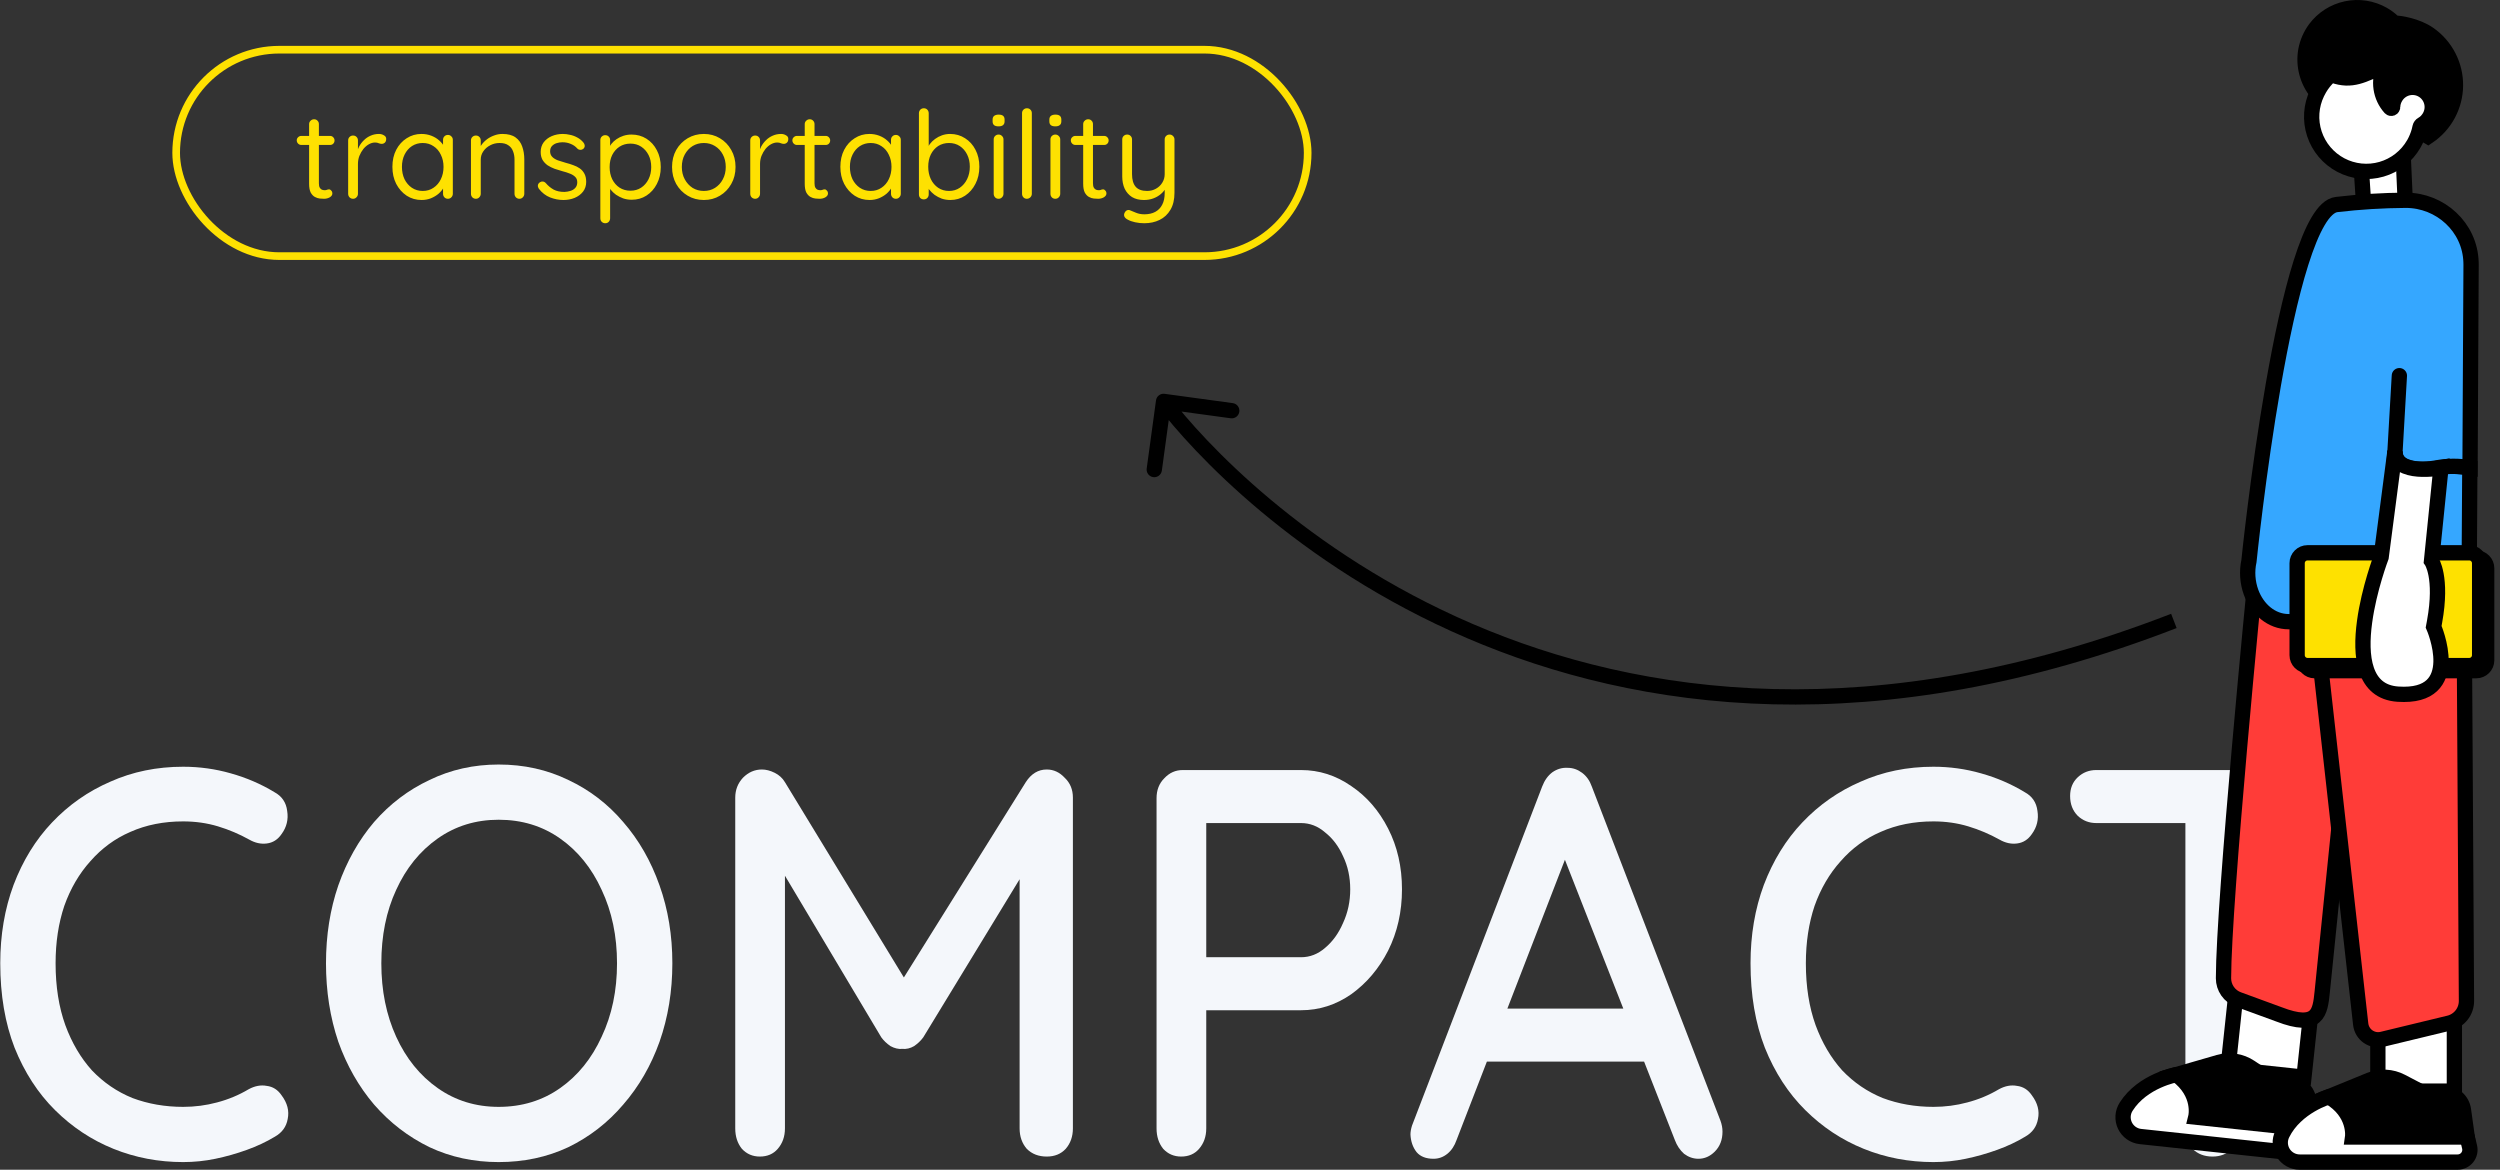 <svg width="327" height="153" viewBox="0 0 327 153" fill="none" xmlns="http://www.w3.org/2000/svg">
<rect x="0" y="0" width="327" height="153" fill="#333333" stroke="none"/>
<rect x="23.043" y="6.5" width="148" height="27" rx="13.5" stroke="#FEE101"/>
<path d="M39.407 17.776H43.167C43.338 17.776 43.476 17.835 43.583 17.952C43.7 18.069 43.759 18.208 43.759 18.368C43.759 18.539 43.7 18.683 43.583 18.8C43.476 18.907 43.338 18.96 43.167 18.96H39.407C39.247 18.96 39.108 18.901 38.991 18.784C38.874 18.667 38.815 18.523 38.815 18.352C38.815 18.192 38.874 18.059 38.991 17.952C39.108 17.835 39.247 17.776 39.407 17.776ZM41.087 15.6C41.268 15.6 41.418 15.664 41.535 15.792C41.652 15.909 41.711 16.059 41.711 16.24V23.968C41.711 24.224 41.748 24.416 41.823 24.544C41.898 24.672 41.994 24.763 42.111 24.816C42.239 24.859 42.362 24.88 42.479 24.88C42.586 24.88 42.676 24.864 42.751 24.832C42.836 24.789 42.932 24.768 43.039 24.768C43.146 24.768 43.242 24.821 43.327 24.928C43.423 25.024 43.471 25.152 43.471 25.312C43.471 25.504 43.359 25.669 43.135 25.808C42.911 25.936 42.66 26 42.383 26C42.234 26 42.047 25.989 41.823 25.968C41.61 25.947 41.396 25.877 41.183 25.76C40.97 25.643 40.788 25.451 40.639 25.184C40.5 24.907 40.431 24.523 40.431 24.032V16.24C40.431 16.059 40.495 15.909 40.623 15.792C40.751 15.664 40.906 15.6 41.087 15.6ZM46.179 26C45.998 26 45.843 25.936 45.715 25.808C45.598 25.68 45.539 25.525 45.539 25.344V18.368C45.539 18.187 45.598 18.037 45.715 17.92C45.843 17.792 45.998 17.728 46.179 17.728C46.371 17.728 46.526 17.792 46.644 17.92C46.761 18.037 46.819 18.187 46.819 18.368V20.48L46.627 20.144C46.691 19.813 46.803 19.493 46.964 19.184C47.134 18.864 47.347 18.581 47.603 18.336C47.859 18.08 48.153 17.883 48.483 17.744C48.814 17.595 49.177 17.52 49.572 17.52C49.806 17.52 50.02 17.579 50.212 17.696C50.414 17.803 50.516 17.957 50.516 18.16C50.516 18.384 50.457 18.549 50.34 18.656C50.222 18.763 50.089 18.816 49.94 18.816C49.801 18.816 49.667 18.789 49.539 18.736C49.411 18.672 49.252 18.64 49.059 18.64C48.793 18.64 48.526 18.715 48.26 18.864C48.004 19.003 47.764 19.205 47.539 19.472C47.326 19.739 47.15 20.043 47.011 20.384C46.883 20.715 46.819 21.072 46.819 21.456V25.344C46.819 25.525 46.755 25.68 46.627 25.808C46.51 25.936 46.361 26 46.179 26ZM58.59 17.648C58.771 17.648 58.92 17.712 59.038 17.84C59.166 17.957 59.23 18.107 59.23 18.288V25.344C59.23 25.525 59.166 25.68 59.038 25.808C58.92 25.936 58.771 26 58.59 26C58.398 26 58.243 25.936 58.126 25.808C58.008 25.68 57.95 25.525 57.95 25.344V23.824L58.254 23.792C58.254 24.027 58.174 24.283 58.014 24.56C57.854 24.837 57.635 25.099 57.358 25.344C57.081 25.579 56.75 25.776 56.366 25.936C55.992 26.085 55.587 26.16 55.15 26.16C54.425 26.16 53.774 25.973 53.198 25.6C52.622 25.216 52.163 24.699 51.822 24.048C51.491 23.397 51.326 22.656 51.326 21.824C51.326 20.981 51.491 20.24 51.822 19.6C52.163 18.949 52.622 18.443 53.198 18.08C53.774 17.707 54.414 17.52 55.118 17.52C55.577 17.52 56.003 17.595 56.398 17.744C56.792 17.893 57.134 18.096 57.422 18.352C57.721 18.608 57.95 18.891 58.11 19.2C58.281 19.509 58.366 19.819 58.366 20.128L57.95 20.032V18.288C57.95 18.107 58.008 17.957 58.126 17.84C58.243 17.712 58.398 17.648 58.59 17.648ZM55.294 24.976C55.827 24.976 56.297 24.837 56.702 24.56C57.118 24.283 57.438 23.909 57.662 23.44C57.897 22.96 58.014 22.421 58.014 21.824C58.014 21.237 57.897 20.709 57.662 20.24C57.438 19.76 57.118 19.387 56.702 19.12C56.297 18.843 55.827 18.704 55.294 18.704C54.771 18.704 54.302 18.837 53.886 19.104C53.48 19.371 53.16 19.739 52.926 20.208C52.691 20.677 52.574 21.216 52.574 21.824C52.574 22.421 52.686 22.96 52.91 23.44C53.145 23.909 53.465 24.283 53.87 24.56C54.286 24.837 54.761 24.976 55.294 24.976ZM65.714 17.52C66.439 17.52 67.01 17.669 67.426 17.968C67.842 18.267 68.135 18.667 68.306 19.168C68.487 19.669 68.578 20.229 68.578 20.848V25.344C68.578 25.525 68.514 25.68 68.386 25.808C68.269 25.936 68.119 26 67.938 26C67.757 26 67.602 25.936 67.474 25.808C67.357 25.68 67.298 25.525 67.298 25.344V20.88C67.298 20.475 67.234 20.112 67.106 19.792C66.989 19.461 66.786 19.2 66.498 19.008C66.221 18.805 65.837 18.704 65.346 18.704C64.898 18.704 64.487 18.805 64.114 19.008C63.741 19.2 63.442 19.461 63.218 19.792C62.994 20.112 62.882 20.475 62.882 20.88V25.344C62.882 25.525 62.818 25.68 62.69 25.808C62.573 25.936 62.423 26 62.242 26C62.061 26 61.906 25.936 61.778 25.808C61.661 25.68 61.602 25.525 61.602 25.344V18.368C61.602 18.187 61.661 18.037 61.778 17.92C61.906 17.792 62.061 17.728 62.242 17.728C62.434 17.728 62.589 17.792 62.706 17.92C62.823 18.037 62.882 18.187 62.882 18.368V19.504L62.562 19.856C62.615 19.579 62.738 19.301 62.93 19.024C63.122 18.736 63.362 18.48 63.65 18.256C63.938 18.032 64.258 17.856 64.61 17.728C64.962 17.589 65.33 17.52 65.714 17.52ZM70.482 24.688C70.386 24.549 70.343 24.405 70.354 24.256C70.364 24.096 70.455 23.957 70.626 23.84C70.732 23.765 70.855 23.733 70.994 23.744C71.143 23.755 71.276 23.824 71.394 23.952C71.692 24.304 72.034 24.587 72.418 24.8C72.802 25.003 73.271 25.104 73.826 25.104C74.082 25.093 74.338 25.051 74.594 24.976C74.85 24.901 75.063 24.773 75.234 24.592C75.415 24.4 75.506 24.149 75.506 23.84C75.506 23.541 75.415 23.307 75.234 23.136C75.052 22.955 74.818 22.811 74.53 22.704C74.242 22.587 73.927 22.485 73.586 22.4C73.234 22.304 72.887 22.197 72.546 22.08C72.204 21.952 71.895 21.797 71.618 21.616C71.351 21.424 71.132 21.189 70.962 20.912C70.802 20.624 70.722 20.277 70.722 19.872C70.722 19.392 70.85 18.976 71.106 18.624C71.372 18.272 71.724 18 72.162 17.808C72.61 17.616 73.095 17.52 73.618 17.52C73.916 17.52 74.226 17.557 74.546 17.632C74.876 17.696 75.196 17.813 75.506 17.984C75.815 18.144 76.087 18.368 76.322 18.656C76.418 18.763 76.471 18.896 76.482 19.056C76.492 19.216 76.423 19.36 76.274 19.488C76.156 19.573 76.023 19.611 75.874 19.6C75.735 19.589 75.618 19.536 75.522 19.44C75.298 19.173 75.015 18.971 74.674 18.832C74.343 18.683 73.975 18.608 73.57 18.608C73.314 18.608 73.063 18.645 72.818 18.72C72.572 18.795 72.364 18.923 72.194 19.104C72.034 19.275 71.954 19.515 71.954 19.824C71.964 20.112 72.06 20.347 72.242 20.528C72.423 20.709 72.668 20.859 72.978 20.976C73.287 21.083 73.628 21.189 74.002 21.296C74.343 21.381 74.668 21.483 74.978 21.6C75.298 21.707 75.586 21.851 75.842 22.032C76.098 22.213 76.3 22.448 76.45 22.736C76.599 23.013 76.674 23.365 76.674 23.792C76.674 24.283 76.535 24.709 76.258 25.072C75.98 25.424 75.612 25.696 75.154 25.888C74.706 26.069 74.22 26.16 73.698 26.16C73.111 26.16 72.53 26.048 71.954 25.824C71.388 25.6 70.898 25.221 70.482 24.688ZM82.604 17.6C83.329 17.6 83.98 17.781 84.556 18.144C85.132 18.507 85.585 19.008 85.916 19.648C86.257 20.288 86.428 21.024 86.428 21.856C86.428 22.677 86.257 23.413 85.916 24.064C85.585 24.704 85.132 25.211 84.556 25.584C83.99 25.947 83.35 26.128 82.636 26.128C82.241 26.128 81.868 26.069 81.516 25.952C81.174 25.824 80.86 25.664 80.572 25.472C80.294 25.269 80.06 25.045 79.868 24.8C79.676 24.544 79.537 24.293 79.452 24.048L79.804 23.824V28.544C79.804 28.725 79.745 28.88 79.628 29.008C79.51 29.136 79.356 29.2 79.164 29.2C78.983 29.2 78.828 29.136 78.7 29.008C78.582 28.891 78.524 28.736 78.524 28.544V18.32C78.524 18.139 78.582 17.989 78.7 17.872C78.828 17.744 78.983 17.68 79.164 17.68C79.356 17.68 79.51 17.744 79.628 17.872C79.745 17.989 79.804 18.139 79.804 18.32V19.744L79.564 19.616C79.638 19.349 79.766 19.093 79.948 18.848C80.14 18.603 80.369 18.389 80.636 18.208C80.913 18.016 81.217 17.867 81.548 17.76C81.889 17.653 82.241 17.6 82.604 17.6ZM82.46 18.784C81.927 18.784 81.452 18.917 81.036 19.184C80.63 19.451 80.311 19.813 80.076 20.272C79.852 20.731 79.74 21.259 79.74 21.856C79.74 22.443 79.852 22.971 80.076 23.44C80.311 23.909 80.63 24.277 81.036 24.544C81.452 24.811 81.927 24.944 82.46 24.944C82.993 24.944 83.463 24.811 83.868 24.544C84.273 24.277 84.593 23.909 84.828 23.44C85.062 22.971 85.18 22.443 85.18 21.856C85.18 21.259 85.062 20.731 84.828 20.272C84.593 19.813 84.273 19.451 83.868 19.184C83.463 18.917 82.993 18.784 82.46 18.784ZM96.208 21.84C96.208 22.672 96.021 23.413 95.648 24.064C95.285 24.715 94.789 25.227 94.16 25.6C93.541 25.973 92.843 26.16 92.064 26.16C91.285 26.16 90.581 25.973 89.952 25.6C89.323 25.227 88.821 24.715 88.448 24.064C88.085 23.413 87.904 22.672 87.904 21.84C87.904 21.008 88.085 20.267 88.448 19.616C88.821 18.965 89.323 18.453 89.952 18.08C90.581 17.707 91.285 17.52 92.064 17.52C92.843 17.52 93.541 17.707 94.16 18.08C94.789 18.453 95.285 18.965 95.648 19.616C96.021 20.267 96.208 21.008 96.208 21.84ZM94.928 21.84C94.928 21.221 94.8 20.677 94.544 20.208C94.299 19.739 93.957 19.371 93.52 19.104C93.093 18.837 92.608 18.704 92.064 18.704C91.52 18.704 91.029 18.837 90.592 19.104C90.165 19.371 89.824 19.739 89.568 20.208C89.312 20.677 89.184 21.221 89.184 21.84C89.184 22.448 89.312 22.987 89.568 23.456C89.824 23.925 90.165 24.299 90.592 24.576C91.029 24.843 91.52 24.976 92.064 24.976C92.608 24.976 93.093 24.843 93.52 24.576C93.957 24.299 94.299 23.925 94.544 23.456C94.8 22.987 94.928 22.448 94.928 21.84ZM98.773 26C98.592 26 98.437 25.936 98.309 25.808C98.192 25.68 98.133 25.525 98.133 25.344V18.368C98.133 18.187 98.192 18.037 98.309 17.92C98.437 17.792 98.592 17.728 98.773 17.728C98.965 17.728 99.12 17.792 99.237 17.92C99.355 18.037 99.413 18.187 99.413 18.368V20.48L99.221 20.144C99.285 19.813 99.397 19.493 99.557 19.184C99.728 18.864 99.941 18.581 100.197 18.336C100.453 18.08 100.747 17.883 101.077 17.744C101.408 17.595 101.771 17.52 102.165 17.52C102.4 17.52 102.613 17.579 102.805 17.696C103.008 17.803 103.109 17.957 103.109 18.16C103.109 18.384 103.051 18.549 102.933 18.656C102.816 18.763 102.683 18.816 102.533 18.816C102.395 18.816 102.261 18.789 102.133 18.736C102.005 18.672 101.845 18.64 101.653 18.64C101.387 18.64 101.12 18.715 100.853 18.864C100.597 19.003 100.357 19.205 100.133 19.472C99.92 19.739 99.744 20.043 99.605 20.384C99.477 20.715 99.413 21.072 99.413 21.456V25.344C99.413 25.525 99.349 25.68 99.221 25.808C99.104 25.936 98.955 26 98.773 26ZM104.235 17.776H107.995C108.166 17.776 108.304 17.835 108.411 17.952C108.528 18.069 108.587 18.208 108.587 18.368C108.587 18.539 108.528 18.683 108.411 18.8C108.304 18.907 108.166 18.96 107.995 18.96H104.235C104.075 18.96 103.936 18.901 103.819 18.784C103.702 18.667 103.643 18.523 103.643 18.352C103.643 18.192 103.702 18.059 103.819 17.952C103.936 17.835 104.075 17.776 104.235 17.776ZM105.915 15.6C106.096 15.6 106.246 15.664 106.363 15.792C106.48 15.909 106.539 16.059 106.539 16.24V23.968C106.539 24.224 106.576 24.416 106.651 24.544C106.726 24.672 106.822 24.763 106.939 24.816C107.067 24.859 107.19 24.88 107.307 24.88C107.414 24.88 107.504 24.864 107.579 24.832C107.664 24.789 107.76 24.768 107.867 24.768C107.974 24.768 108.07 24.821 108.155 24.928C108.251 25.024 108.299 25.152 108.299 25.312C108.299 25.504 108.187 25.669 107.963 25.808C107.739 25.936 107.488 26 107.211 26C107.062 26 106.875 25.989 106.651 25.968C106.438 25.947 106.224 25.877 106.011 25.76C105.798 25.643 105.616 25.451 105.467 25.184C105.328 24.907 105.259 24.523 105.259 24.032V16.24C105.259 16.059 105.323 15.909 105.451 15.792C105.579 15.664 105.734 15.6 105.915 15.6ZM117.184 17.648C117.365 17.648 117.514 17.712 117.632 17.84C117.76 17.957 117.824 18.107 117.824 18.288V25.344C117.824 25.525 117.76 25.68 117.632 25.808C117.514 25.936 117.365 26 117.184 26C116.992 26 116.837 25.936 116.72 25.808C116.602 25.68 116.544 25.525 116.544 25.344V23.824L116.848 23.792C116.848 24.027 116.768 24.283 116.608 24.56C116.448 24.837 116.229 25.099 115.952 25.344C115.674 25.579 115.344 25.776 114.96 25.936C114.586 26.085 114.181 26.16 113.744 26.16C113.018 26.16 112.368 25.973 111.792 25.6C111.216 25.216 110.757 24.699 110.416 24.048C110.085 23.397 109.92 22.656 109.92 21.824C109.92 20.981 110.085 20.24 110.416 19.6C110.757 18.949 111.216 18.443 111.792 18.08C112.368 17.707 113.008 17.52 113.712 17.52C114.17 17.52 114.597 17.595 114.992 17.744C115.386 17.893 115.728 18.096 116.016 18.352C116.314 18.608 116.544 18.891 116.704 19.2C116.874 19.509 116.96 19.819 116.96 20.128L116.544 20.032V18.288C116.544 18.107 116.602 17.957 116.72 17.84C116.837 17.712 116.992 17.648 117.184 17.648ZM113.888 24.976C114.421 24.976 114.89 24.837 115.296 24.56C115.712 24.283 116.032 23.909 116.256 23.44C116.49 22.96 116.608 22.421 116.608 21.824C116.608 21.237 116.49 20.709 116.256 20.24C116.032 19.76 115.712 19.387 115.296 19.12C114.89 18.843 114.421 18.704 113.888 18.704C113.365 18.704 112.896 18.837 112.48 19.104C112.074 19.371 111.754 19.739 111.52 20.208C111.285 20.677 111.168 21.216 111.168 21.824C111.168 22.421 111.28 22.96 111.504 23.44C111.738 23.909 112.058 24.283 112.464 24.56C112.88 24.837 113.354 24.976 113.888 24.976ZM124.276 17.52C125.001 17.52 125.652 17.707 126.228 18.08C126.804 18.443 127.257 18.944 127.588 19.584C127.929 20.224 128.1 20.965 128.1 21.808C128.1 22.651 127.929 23.397 127.588 24.048C127.257 24.699 126.804 25.216 126.228 25.6C125.662 25.973 125.022 26.16 124.308 26.16C123.913 26.16 123.54 26.101 123.188 25.984C122.846 25.856 122.532 25.691 122.244 25.488C121.966 25.275 121.732 25.045 121.54 24.8C121.348 24.544 121.209 24.293 121.124 24.048L121.476 23.824V25.424C121.476 25.605 121.417 25.76 121.3 25.888C121.182 26.016 121.028 26.08 120.836 26.08C120.654 26.08 120.5 26.021 120.372 25.904C120.254 25.776 120.196 25.616 120.196 25.424V14.816C120.196 14.635 120.254 14.48 120.372 14.352C120.5 14.224 120.654 14.16 120.836 14.16C121.028 14.16 121.182 14.224 121.3 14.352C121.417 14.48 121.476 14.635 121.476 14.816V19.744L121.236 19.616C121.31 19.349 121.438 19.093 121.62 18.848C121.812 18.592 122.041 18.368 122.308 18.176C122.585 17.973 122.889 17.813 123.22 17.696C123.561 17.579 123.913 17.52 124.276 17.52ZM124.132 18.704C123.598 18.704 123.124 18.837 122.708 19.104C122.302 19.371 121.982 19.739 121.748 20.208C121.524 20.677 121.412 21.211 121.412 21.808C121.412 22.405 121.524 22.944 121.748 23.424C121.982 23.904 122.302 24.283 122.708 24.56C123.124 24.837 123.598 24.976 124.132 24.976C124.665 24.976 125.134 24.837 125.54 24.56C125.945 24.283 126.265 23.904 126.5 23.424C126.734 22.944 126.852 22.405 126.852 21.808C126.852 21.211 126.734 20.677 126.5 20.208C126.265 19.739 125.945 19.371 125.54 19.104C125.134 18.837 124.665 18.704 124.132 18.704ZM131.256 25.344C131.256 25.525 131.192 25.68 131.064 25.808C130.947 25.936 130.797 26 130.616 26C130.424 26 130.269 25.936 130.152 25.808C130.035 25.68 129.976 25.525 129.976 25.344V18.24C129.976 18.059 130.035 17.909 130.152 17.792C130.28 17.664 130.435 17.6 130.616 17.6C130.797 17.6 130.947 17.664 131.064 17.792C131.192 17.909 131.256 18.059 131.256 18.24V25.344ZM130.616 16.528C130.349 16.528 130.152 16.475 130.024 16.368C129.896 16.261 129.832 16.096 129.832 15.872V15.648C129.832 15.424 129.901 15.259 130.04 15.152C130.179 15.045 130.376 14.992 130.632 14.992C130.888 14.992 131.08 15.045 131.208 15.152C131.336 15.259 131.4 15.424 131.4 15.648V15.872C131.4 16.096 131.331 16.261 131.192 16.368C131.064 16.475 130.872 16.528 130.616 16.528ZM134.963 25.344C134.963 25.525 134.899 25.68 134.771 25.808C134.643 25.936 134.488 26 134.307 26C134.126 26 133.976 25.936 133.859 25.808C133.742 25.68 133.683 25.525 133.683 25.344V14.8C133.683 14.619 133.742 14.469 133.859 14.352C133.987 14.224 134.142 14.16 134.323 14.16C134.515 14.16 134.67 14.224 134.787 14.352C134.904 14.469 134.963 14.619 134.963 14.8V25.344ZM138.678 25.344C138.678 25.525 138.614 25.68 138.486 25.808C138.368 25.936 138.219 26 138.038 26C137.846 26 137.691 25.936 137.574 25.808C137.456 25.68 137.398 25.525 137.398 25.344V18.24C137.398 18.059 137.456 17.909 137.574 17.792C137.702 17.664 137.856 17.6 138.038 17.6C138.219 17.6 138.368 17.664 138.486 17.792C138.614 17.909 138.678 18.059 138.678 18.24V25.344ZM138.038 16.528C137.771 16.528 137.574 16.475 137.446 16.368C137.318 16.261 137.254 16.096 137.254 15.872V15.648C137.254 15.424 137.323 15.259 137.462 15.152C137.6 15.045 137.798 14.992 138.054 14.992C138.31 14.992 138.502 15.045 138.63 15.152C138.758 15.259 138.822 15.424 138.822 15.648V15.872C138.822 16.096 138.752 16.261 138.614 16.368C138.486 16.475 138.294 16.528 138.038 16.528ZM140.657 17.776H144.417C144.588 17.776 144.726 17.835 144.833 17.952C144.95 18.069 145.009 18.208 145.009 18.368C145.009 18.539 144.95 18.683 144.833 18.8C144.726 18.907 144.588 18.96 144.417 18.96H140.657C140.497 18.96 140.358 18.901 140.241 18.784C140.124 18.667 140.065 18.523 140.065 18.352C140.065 18.192 140.124 18.059 140.241 17.952C140.358 17.835 140.497 17.776 140.657 17.776ZM142.337 15.6C142.518 15.6 142.668 15.664 142.785 15.792C142.902 15.909 142.961 16.059 142.961 16.24V23.968C142.961 24.224 142.998 24.416 143.073 24.544C143.148 24.672 143.244 24.763 143.361 24.816C143.489 24.859 143.612 24.88 143.729 24.88C143.836 24.88 143.926 24.864 144.001 24.832C144.086 24.789 144.182 24.768 144.289 24.768C144.396 24.768 144.492 24.821 144.577 24.928C144.673 25.024 144.721 25.152 144.721 25.312C144.721 25.504 144.609 25.669 144.385 25.808C144.161 25.936 143.91 26 143.633 26C143.484 26 143.297 25.989 143.073 25.968C142.86 25.947 142.646 25.877 142.433 25.76C142.22 25.643 142.038 25.451 141.889 25.184C141.75 24.907 141.681 24.523 141.681 24.032V16.24C141.681 16.059 141.745 15.909 141.873 15.792C142.001 15.664 142.156 15.6 142.337 15.6ZM152.981 17.6C153.163 17.6 153.312 17.664 153.429 17.792C153.557 17.909 153.621 18.059 153.621 18.24V25.216C153.621 26.112 153.445 26.853 153.093 27.44C152.741 28.037 152.267 28.48 151.669 28.768C151.083 29.056 150.416 29.2 149.669 29.2C149.253 29.2 148.853 29.157 148.469 29.072C148.085 28.987 147.771 28.875 147.525 28.736C147.323 28.64 147.179 28.517 147.093 28.368C147.019 28.229 147.008 28.08 147.061 27.92C147.136 27.728 147.243 27.595 147.381 27.52C147.531 27.445 147.685 27.445 147.845 27.52C148.016 27.595 148.261 27.696 148.581 27.824C148.912 27.963 149.28 28.032 149.685 28.032C150.24 28.032 150.715 27.925 151.109 27.712C151.504 27.499 151.808 27.184 152.021 26.768C152.235 26.363 152.341 25.856 152.341 25.248V24.112L152.533 24.512C152.363 24.843 152.133 25.131 151.845 25.376C151.557 25.621 151.227 25.813 150.853 25.952C150.48 26.091 150.069 26.16 149.621 26.16C149.013 26.16 148.496 26.032 148.069 25.776C147.653 25.509 147.333 25.147 147.109 24.688C146.896 24.219 146.789 23.68 146.789 23.072V18.24C146.789 18.059 146.848 17.909 146.965 17.792C147.093 17.664 147.248 17.6 147.429 17.6C147.621 17.6 147.776 17.664 147.893 17.792C148.011 17.909 148.069 18.059 148.069 18.24V22.784C148.069 23.509 148.229 24.059 148.549 24.432C148.869 24.795 149.365 24.976 150.037 24.976C150.464 24.976 150.848 24.88 151.189 24.688C151.541 24.496 151.819 24.235 152.021 23.904C152.235 23.563 152.341 23.189 152.341 22.784V18.24C152.341 18.059 152.4 17.909 152.517 17.792C152.635 17.664 152.789 17.6 152.981 17.6Z" fill="#FEE101"/>
<path d="M35.888 103.611C36.871 104.141 37.429 104.959 37.563 106.067C37.742 107.174 37.496 108.185 36.826 109.1C36.335 109.822 35.687 110.231 34.883 110.328C34.123 110.424 33.364 110.256 32.604 109.822C31.308 109.1 29.946 108.522 28.516 108.089C27.086 107.656 25.567 107.439 23.959 107.439C21.412 107.439 19.111 107.896 17.056 108.811C15.045 109.678 13.303 110.954 11.828 112.639C10.354 114.276 9.215 116.226 8.41 118.489C7.651 120.752 7.271 123.256 7.271 126C7.271 129.033 7.696 131.73 8.545 134.089C9.393 136.4 10.555 138.374 12.03 140.011C13.549 141.6 15.313 142.804 17.324 143.622C19.379 144.393 21.591 144.778 23.959 144.778C25.478 144.778 26.952 144.585 28.382 144.2C29.856 143.815 31.241 143.237 32.537 142.467C33.341 142.033 34.123 141.889 34.883 142.033C35.687 142.13 36.335 142.539 36.826 143.261C37.586 144.272 37.854 145.307 37.63 146.367C37.452 147.378 36.893 148.148 35.955 148.678C34.838 149.352 33.609 149.93 32.269 150.411C30.929 150.893 29.566 151.278 28.181 151.567C26.796 151.856 25.389 152 23.959 152C20.742 152 17.704 151.422 14.844 150.267C11.985 149.111 9.438 147.426 7.204 145.211C4.97 142.996 3.205 140.276 1.91 137.05C0.659 133.824 0.033 130.141 0.033 126C0.033 122.293 0.614 118.874 1.776 115.744C2.982 112.567 4.657 109.846 6.802 107.583C8.991 105.272 11.538 103.491 14.442 102.239C17.346 100.939 20.518 100.289 23.959 100.289C26.103 100.289 28.181 100.578 30.192 101.156C32.247 101.733 34.145 102.552 35.888 103.611Z" fill="#F4F7FB"/>
<path d="M87.944 126C87.944 129.659 87.385 133.078 86.269 136.256C85.151 139.385 83.565 142.13 81.51 144.489C79.5 146.848 77.109 148.702 74.339 150.05C71.569 151.35 68.531 152 65.225 152C61.963 152 58.947 151.35 56.177 150.05C53.407 148.702 50.995 146.848 48.939 144.489C46.929 142.13 45.365 139.385 44.248 136.256C43.176 133.078 42.64 129.659 42.64 126C42.64 122.341 43.176 118.946 44.248 115.817C45.365 112.639 46.929 109.87 48.939 107.511C50.995 105.152 53.407 103.322 56.177 102.022C58.947 100.674 61.963 100 65.225 100C68.531 100 71.569 100.674 74.339 102.022C77.109 103.322 79.5 105.152 81.51 107.511C83.565 109.87 85.151 112.639 86.269 115.817C87.385 118.946 87.944 122.341 87.944 126ZM80.706 126C80.706 122.437 80.036 119.235 78.695 116.394C77.4 113.554 75.59 111.315 73.267 109.678C70.944 108.041 68.263 107.222 65.225 107.222C62.231 107.222 59.573 108.041 57.25 109.678C54.926 111.315 53.117 113.554 51.821 116.394C50.525 119.187 49.878 122.389 49.878 126C49.878 129.563 50.525 132.765 51.821 135.606C53.117 138.446 54.926 140.685 57.25 142.322C59.573 143.959 62.231 144.778 65.225 144.778C68.263 144.778 70.944 143.959 73.267 142.322C75.59 140.685 77.4 138.446 78.695 135.606C80.036 132.765 80.706 129.563 80.706 126Z" fill="#F4F7FB"/>
<path d="M99.655 100.65C100.191 100.65 100.75 100.794 101.33 101.083C101.911 101.372 102.358 101.781 102.671 102.311L119.693 130.261L116.812 130.117L134.169 102.311C134.884 101.204 135.8 100.65 136.917 100.65C137.811 100.65 138.593 101.011 139.263 101.733C139.978 102.407 140.335 103.274 140.335 104.333V147.594C140.335 148.654 140.022 149.544 139.397 150.267C138.771 150.941 137.945 151.278 136.917 151.278C135.845 151.278 134.974 150.941 134.303 150.267C133.678 149.544 133.365 148.654 133.365 147.594V110.978L135.51 111.483L120.766 135.678C120.453 136.111 120.051 136.496 119.559 136.833C119.068 137.122 118.554 137.243 118.018 137.194C117.526 137.243 117.013 137.122 116.477 136.833C115.985 136.496 115.583 136.111 115.27 135.678L101.062 111.844L102.671 108.956V147.594C102.671 148.654 102.358 149.544 101.732 150.267C101.152 150.941 100.37 151.278 99.387 151.278C98.449 151.278 97.667 150.941 97.041 150.267C96.46 149.544 96.17 148.654 96.17 147.594V104.333C96.17 103.322 96.505 102.456 97.175 101.733C97.89 101.011 98.717 100.65 99.655 100.65Z" fill="#F4F7FB"/>
<path d="M170.176 100.722C172.544 100.722 174.733 101.42 176.744 102.817C178.754 104.165 180.363 106.019 181.569 108.378C182.775 110.737 183.379 113.385 183.379 116.322C183.379 119.259 182.775 121.931 181.569 124.339C180.363 126.698 178.754 128.6 176.744 130.044C174.733 131.441 172.544 132.139 170.176 132.139H157.241L157.778 130.983V147.594C157.778 148.654 157.465 149.544 156.839 150.267C156.259 150.941 155.477 151.278 154.494 151.278C153.555 151.278 152.774 150.941 152.148 150.267C151.567 149.544 151.277 148.654 151.277 147.594V104.406C151.277 103.346 151.612 102.48 152.282 101.806C152.952 101.083 153.757 100.722 154.695 100.722H170.176ZM170.176 125.206C171.338 125.206 172.388 124.796 173.326 123.978C174.309 123.159 175.091 122.076 175.671 120.728C176.297 119.38 176.61 117.911 176.61 116.322C176.61 114.733 176.297 113.289 175.671 111.989C175.091 110.689 174.309 109.654 173.326 108.883C172.388 108.065 171.338 107.656 170.176 107.656H157.107L157.778 106.572V126.144L157.174 125.206H170.176Z" fill="#F4F7FB"/>
<path d="M205.598 110.111L190.519 149.111C190.251 149.881 189.849 150.483 189.313 150.917C188.777 151.35 188.174 151.567 187.503 151.567C186.52 151.567 185.783 151.278 185.292 150.7C184.8 150.074 184.532 149.304 184.488 148.389C184.488 148.052 184.555 147.667 184.689 147.233L201.711 102.889C202.024 102.07 202.471 101.444 203.052 101.011C203.677 100.578 204.347 100.385 205.062 100.433C205.732 100.433 206.358 100.65 206.939 101.083C207.52 101.517 207.944 102.119 208.212 102.889L225.034 146.583C225.212 147.065 225.302 147.546 225.302 148.028C225.302 149.087 224.967 149.954 224.296 150.628C223.671 151.254 222.956 151.567 222.152 151.567C221.482 151.567 220.856 151.35 220.275 150.917C219.739 150.435 219.337 149.833 219.069 149.111L203.856 110.328L205.598 110.111ZM193.2 138.856L196.216 131.922H215.182L216.321 138.856H193.2Z" fill="#F4F7FB"/>
<path d="M264.824 103.611C265.807 104.141 266.365 104.959 266.499 106.067C266.678 107.174 266.432 108.185 265.762 109.1C265.27 109.822 264.623 110.231 263.818 110.328C263.059 110.424 262.299 110.256 261.54 109.822C260.244 109.1 258.881 108.522 257.452 108.089C256.022 107.656 254.503 107.439 252.894 107.439C250.348 107.439 248.047 107.896 245.992 108.811C243.981 109.678 242.238 110.954 240.764 112.639C239.29 114.276 238.15 116.226 237.346 118.489C236.587 120.752 236.207 123.256 236.207 126C236.207 129.033 236.631 131.73 237.48 134.089C238.329 136.4 239.491 138.374 240.965 140.011C242.484 141.6 244.249 142.804 246.26 143.622C248.315 144.393 250.526 144.778 252.894 144.778C254.413 144.778 255.888 144.585 257.318 144.2C258.792 143.815 260.177 143.237 261.473 142.467C262.277 142.033 263.059 141.889 263.818 142.033C264.623 142.13 265.27 142.539 265.762 143.261C266.521 144.272 266.79 145.307 266.566 146.367C266.387 147.378 265.829 148.148 264.891 148.678C263.774 149.352 262.545 149.93 261.205 150.411C259.864 150.893 258.502 151.278 257.117 151.567C255.732 151.856 254.324 152 252.894 152C249.678 152 246.639 151.422 243.78 150.267C240.92 149.111 238.374 147.426 236.14 145.211C233.906 142.996 232.141 140.276 230.845 137.05C229.594 133.824 228.969 130.141 228.969 126C228.969 122.293 229.55 118.874 230.711 115.744C231.918 112.567 233.593 109.846 235.738 107.583C237.927 105.272 240.474 103.491 243.378 102.239C246.282 100.939 249.454 100.289 252.894 100.289C255.039 100.289 257.117 100.578 259.127 101.156C261.182 101.733 263.081 102.552 264.824 103.611Z" fill="#F4F7FB"/>
<path d="M289.402 151.278C288.33 151.278 287.459 150.941 286.788 150.267C286.163 149.544 285.85 148.654 285.85 147.594V104.333H293.021V147.594C293.021 148.654 292.664 149.544 291.949 150.267C291.279 150.941 290.43 151.278 289.402 151.278ZM274.189 107.656C273.251 107.656 272.446 107.343 271.776 106.717C271.106 106.043 270.771 105.176 270.771 104.117C270.771 103.106 271.106 102.287 271.776 101.661C272.446 101.035 273.251 100.722 274.189 100.722H304.682C305.621 100.722 306.402 101.059 307.028 101.733C307.698 102.359 308.033 103.178 308.033 104.189C308.033 105.248 307.698 106.091 307.028 106.717C306.402 107.343 305.621 107.656 304.682 107.656H274.189Z" fill="#F4F7FB"/>
<path d="M308.607 18.265L309.223 27.588H314.66L314.181 16.883L308.607 18.265Z" fill="white" stroke="black" stroke-width="2" stroke-miterlimit="10" stroke-linecap="round"/>
<path d="M301.604 6.584C301.43 7.561 301.471 8.564 301.723 9.524C301.974 10.484 302.431 11.378 303.062 12.144C303.155 11.943 303.263 11.767 303.363 11.582C303.722 10.968 304.171 10.411 304.695 9.931C304.76 9.875 304.839 9.838 304.923 9.823C305.007 9.809 305.093 9.817 305.173 9.849C307.58 10.709 309.123 9.815 311.721 8.623C311.741 8.613 311.763 8.61 311.784 8.614C311.806 8.618 311.825 8.628 311.841 8.644C311.856 8.659 311.866 8.679 311.869 8.7C311.873 8.722 311.869 8.744 311.86 8.763C311.447 9.632 311.301 10.604 311.441 11.556C311.581 12.507 311.999 13.396 312.644 14.11C312.669 14.136 312.7 14.153 312.734 14.161C312.769 14.169 312.805 14.166 312.838 14.153C312.87 14.14 312.899 14.117 312.918 14.088C312.938 14.059 312.949 14.025 312.949 13.99C312.956 13.547 313.079 13.114 313.304 12.734C313.54 12.331 313.88 11.999 314.29 11.775C314.699 11.551 315.161 11.443 315.628 11.462C316.073 11.48 316.505 11.613 316.884 11.848C317.262 12.083 317.573 12.412 317.787 12.803C318 13.194 318.108 13.633 318.101 14.079C318.094 14.524 317.972 14.96 317.746 15.344C317.714 15.398 317.678 15.448 317.642 15.5C317.564 15.622 317.476 15.737 317.379 15.843L317.241 15.97C317.194 16.015 317.144 16.057 317.09 16.094C317.003 16.159 316.912 16.22 316.817 16.275C316.748 16.313 316.688 16.366 316.64 16.431C316.593 16.495 316.561 16.568 316.544 16.646C316.51 16.818 316.468 16.991 316.422 17.163L317.592 17.85C318.683 17.115 319.579 16.127 320.203 14.969C320.827 13.811 321.161 12.519 321.175 11.204C321.189 9.889 320.883 8.59 320.283 7.42C319.684 6.249 318.809 5.241 317.734 4.484C316.107 3.344 313.902 3.047 313.274 3.005C313.192 3 313.114 2.965 313.056 2.907C312.645 2.51 312.186 2.166 311.689 1.884C310.239 1.065 308.54 0.804 306.91 1.148C305.281 1.491 303.832 2.417 302.836 3.752C302.218 4.591 301.797 5.56 301.604 6.584Z" fill="black" stroke="black" stroke-width="2" stroke-miterlimit="10" stroke-linecap="round"/>
<path d="M303.38 11.588C303.269 11.773 303.179 11.958 303.079 12.15C302.272 13.818 302.144 15.734 302.721 17.494C303.299 19.255 304.536 20.723 306.174 21.589C307.812 22.455 309.721 22.653 311.502 22.139C313.282 21.626 314.793 20.442 315.718 18.837L315.752 18.781C316.038 18.269 316.262 17.725 316.421 17.16C316.467 16.987 316.509 16.815 316.543 16.642C316.56 16.564 316.593 16.49 316.642 16.426C316.69 16.362 316.751 16.309 316.822 16.271C316.916 16.216 317.007 16.156 317.095 16.091C317.148 16.053 317.198 16.012 317.245 15.966L317.384 15.84C317.482 15.736 317.571 15.625 317.65 15.507C317.686 15.455 317.723 15.404 317.755 15.35C317.934 15.058 318.054 14.733 318.106 14.395C318.159 14.056 318.143 13.71 318.06 13.378C317.978 13.045 317.829 12.732 317.624 12.458C317.419 12.183 317.161 11.952 316.865 11.779C316.57 11.605 316.242 11.492 315.903 11.447C315.563 11.401 315.217 11.424 314.887 11.514C314.556 11.604 314.246 11.758 313.976 11.969C313.706 12.18 313.48 12.443 313.313 12.742C313.087 13.123 312.965 13.556 312.958 13.998C312.958 14.033 312.947 14.068 312.927 14.097C312.907 14.126 312.879 14.149 312.846 14.162C312.813 14.174 312.777 14.177 312.743 14.17C312.708 14.162 312.677 14.144 312.653 14.118C312.008 13.405 311.589 12.516 311.45 11.564C311.31 10.612 311.456 9.641 311.868 8.772C311.878 8.752 311.881 8.73 311.878 8.709C311.874 8.687 311.864 8.668 311.849 8.652C311.834 8.637 311.814 8.626 311.793 8.623C311.771 8.619 311.749 8.622 311.73 8.631C309.13 9.825 307.593 10.716 305.185 9.855C305.106 9.824 305.019 9.815 304.935 9.83C304.851 9.844 304.772 9.881 304.708 9.937C304.185 10.418 303.737 10.975 303.38 11.588Z" fill="white" stroke="black" stroke-width="2" stroke-miterlimit="10" stroke-linecap="round"/>
<path d="M321.033 128.133H311.025V142.718H321.033V128.133Z" fill="white" stroke="black" stroke-width="2" stroke-miterlimit="10" stroke-linecap="round"/>
<path d="M302.908 126.392L292.957 125.328L291.407 139.831L301.358 140.895L302.908 126.392Z" fill="white" stroke="black" stroke-width="2" stroke-miterlimit="10" stroke-linecap="round"/>
<path d="M284.666 140.562C284.666 140.562 280.262 141.337 278.099 144.756C277.865 145.12 277.727 145.539 277.7 145.972C277.673 146.404 277.757 146.837 277.944 147.228C278.132 147.619 278.416 147.955 278.77 148.206C279.124 148.456 279.536 148.612 279.967 148.658L300.521 150.855C300.763 150.88 301.007 150.851 301.235 150.769C301.464 150.686 301.671 150.553 301.84 150.379C302.01 150.206 302.138 149.996 302.214 149.765C302.291 149.535 302.314 149.29 302.283 149.049L302.108 147.725" fill="white"/>
<path d="M284.666 140.562C284.666 140.562 280.262 141.337 278.099 144.756C277.865 145.12 277.727 145.539 277.7 145.972C277.673 146.404 277.757 146.837 277.944 147.228C278.132 147.619 278.416 147.955 278.77 148.206C279.124 148.456 279.536 148.612 279.967 148.658L300.521 150.855C300.763 150.88 301.007 150.851 301.235 150.769C301.464 150.686 301.671 150.553 301.84 150.379C302.01 150.206 302.138 149.996 302.214 149.765C302.291 149.535 302.314 149.29 302.283 149.049L302.108 147.725" stroke="black" stroke-width="2" stroke-miterlimit="10" stroke-linecap="round"/>
<path d="M284.666 140.561L290.215 138.956C290.905 138.757 291.63 138.71 292.34 138.819C293.049 138.929 293.727 139.192 294.324 139.59L296.993 141.368L299.767 141.695C300.37 141.766 300.927 142.051 301.338 142.499C301.748 142.946 301.985 143.526 302.004 144.132L302.115 147.718L287.208 146.125C287.208 146.125 287.988 143.021 284.666 140.561Z" fill="black" stroke="black" stroke-width="2" stroke-miterlimit="10" stroke-linecap="round"/>
<path d="M294.989 75.594C294.989 75.594 290.838 117.84 290.834 127.957C290.833 128.563 291.019 129.154 291.365 129.65C291.712 130.147 292.203 130.524 292.772 130.732L298.085 132.678C303.219 134.662 303.475 132.395 303.746 129.743L308.794 80.2L294.989 75.594Z" fill="#FF3C38" stroke="black" stroke-width="2" stroke-miterlimit="10" stroke-linecap="round"/>
<path d="M302.775 80.348L308.78 133.969C308.817 134.291 308.921 134.602 309.087 134.881C309.253 135.16 309.475 135.401 309.741 135.587C310.006 135.773 310.308 135.901 310.627 135.962C310.945 136.024 311.273 136.016 311.589 135.941L320.336 133.825C320.988 133.667 321.568 133.294 321.981 132.765C322.395 132.237 322.617 131.584 322.613 130.914L322.314 80.356L302.775 80.348Z" fill="#FF3C38" stroke="black" stroke-width="2" stroke-miterlimit="10" stroke-linecap="round"/>
<path d="M323.053 61.183L322.967 75.466C322.959 77.02 322.335 78.508 321.233 79.604C320.131 80.7 318.639 81.315 317.085 81.314C318.144 75.47 316.684 73.375 316.684 73.375L317.921 61.183C319.623 60.928 321.352 60.928 323.053 61.183Z" fill="#35A7FF" stroke="black" stroke-width="2" stroke-miterlimit="10" stroke-linecap="round"/>
<path d="M313.266 59.039L314.178 45.629" stroke="black" stroke-width="2" stroke-miterlimit="10" stroke-linecap="round"/>
<path d="M304.61 143.457C304.61 143.457 300.312 144.695 298.525 148.324C298.332 148.712 298.241 149.142 298.26 149.574C298.28 150.007 298.41 150.427 298.638 150.795C298.866 151.163 299.183 151.467 299.561 151.678C299.939 151.888 300.365 151.999 300.798 152H321.462C321.705 151.999 321.944 151.944 322.162 151.838C322.38 151.732 322.572 151.578 322.722 151.388C322.872 151.197 322.977 150.975 323.028 150.738C323.08 150.501 323.078 150.255 323.021 150.02L322.708 148.719" fill="white"/>
<path d="M304.61 143.457C304.61 143.457 300.312 144.695 298.525 148.324C298.332 148.712 298.241 149.142 298.26 149.574C298.28 150.007 298.41 150.427 298.638 150.795C298.866 151.163 299.183 151.467 299.561 151.678C299.939 151.888 300.365 151.999 300.798 152H321.462C321.705 151.999 321.944 151.944 322.162 151.838C322.38 151.732 322.572 151.578 322.722 151.388C322.872 151.197 322.977 150.975 323.028 150.738C323.08 150.501 323.078 150.255 323.021 150.02L322.708 148.719" stroke="black" stroke-width="2" stroke-miterlimit="10" stroke-linecap="round"/>
<path d="M304.609 143.457L309.954 141.271C310.62 141 311.336 140.877 312.054 140.912C312.771 140.947 313.473 141.138 314.109 141.471L316.95 142.954L319.739 142.986C320.346 142.993 320.93 143.217 321.386 143.619C321.841 144.02 322.137 144.571 322.22 145.173L322.714 148.726H307.721C307.721 148.726 308.175 145.552 304.609 143.457Z" fill="black" stroke="black" stroke-width="2" stroke-miterlimit="10" stroke-linecap="round"/>
<path d="M323.218 34.654L323.167 44.182L323.081 61.185C321.655 60.93 320.194 60.93 318.768 61.185C318.768 61.185 313.269 62.336 313.269 59.036L313.1 61.185L312.181 72.865C311.333 75.624 310.723 78.452 310.359 81.316H299.367C297.116 81.316 295.254 79.695 294.438 77.466C293.967 76.157 293.872 74.743 294.163 73.383C294.163 73.383 298.829 27.509 305.635 26.751C308.625 26.4 311.632 26.215 314.643 26.195C319.203 26.179 323.069 29.72 323.21 34.281C323.216 34.401 323.218 34.527 323.218 34.654Z" fill="#35A7FF" stroke="black" stroke-width="2" stroke-miterlimit="10" stroke-linecap="round"/>
<path d="M313.266 59.038L313.837 49.137" stroke="black" stroke-width="2" stroke-miterlimit="10" stroke-linecap="round"/>
<path d="M323.899 72.973H302.749C301.998 72.973 301.389 73.582 301.389 74.333V86.365C301.389 87.116 301.998 87.725 302.749 87.725H323.899C324.65 87.725 325.259 87.116 325.259 86.365V74.333C325.259 73.582 324.65 72.973 323.899 72.973Z" fill="#FEE100" stroke="black" stroke-width="2" stroke-miterlimit="10" stroke-linecap="round"/>
<path d="M322.975 72.305H301.825C301.074 72.305 300.465 72.914 300.465 73.665V85.697C300.465 86.448 301.074 87.057 301.825 87.057H322.975C323.726 87.057 324.335 86.448 324.335 85.697V73.665C324.335 72.914 323.726 72.305 322.975 72.305Z" fill="#FEE100" stroke="black" stroke-width="2" stroke-miterlimit="10" stroke-linecap="round"/>
<path d="M318.323 81.985C318.323 81.985 322.445 91.394 313.644 90.796C309.148 90.489 308.674 85.817 309.288 81.319C309.872 77.013 311.453 72.868 311.453 72.868L313.259 59.039C313.259 62.339 319.278 61.188 319.278 61.188L318.04 73.38C318.04 73.38 319.5 75.474 318.441 81.319C318.411 81.535 318.369 81.758 318.323 81.985Z" fill="white" stroke="black" stroke-width="2" stroke-miterlimit="10" stroke-linecap="round"/>
<path d="M151.205 52.367C151.279 51.82 151.784 51.437 152.331 51.511L161.248 52.728C161.795 52.803 162.179 53.307 162.104 53.854C162.029 54.401 161.525 54.784 160.978 54.71L153.051 53.628L151.97 61.555C151.895 62.102 151.391 62.485 150.844 62.41C150.297 62.336 149.914 61.831 149.988 61.284L151.205 52.367ZM284.704 82.149C245.379 97.389 214.26 93.079 191.854 83.456C169.482 73.848 155.853 58.968 151.399 53.107L152.992 51.897C157.295 57.56 170.667 72.18 192.643 81.619C214.585 91.042 245.161 95.328 283.982 80.284L284.704 82.149Z" fill="black"/>
</svg>
